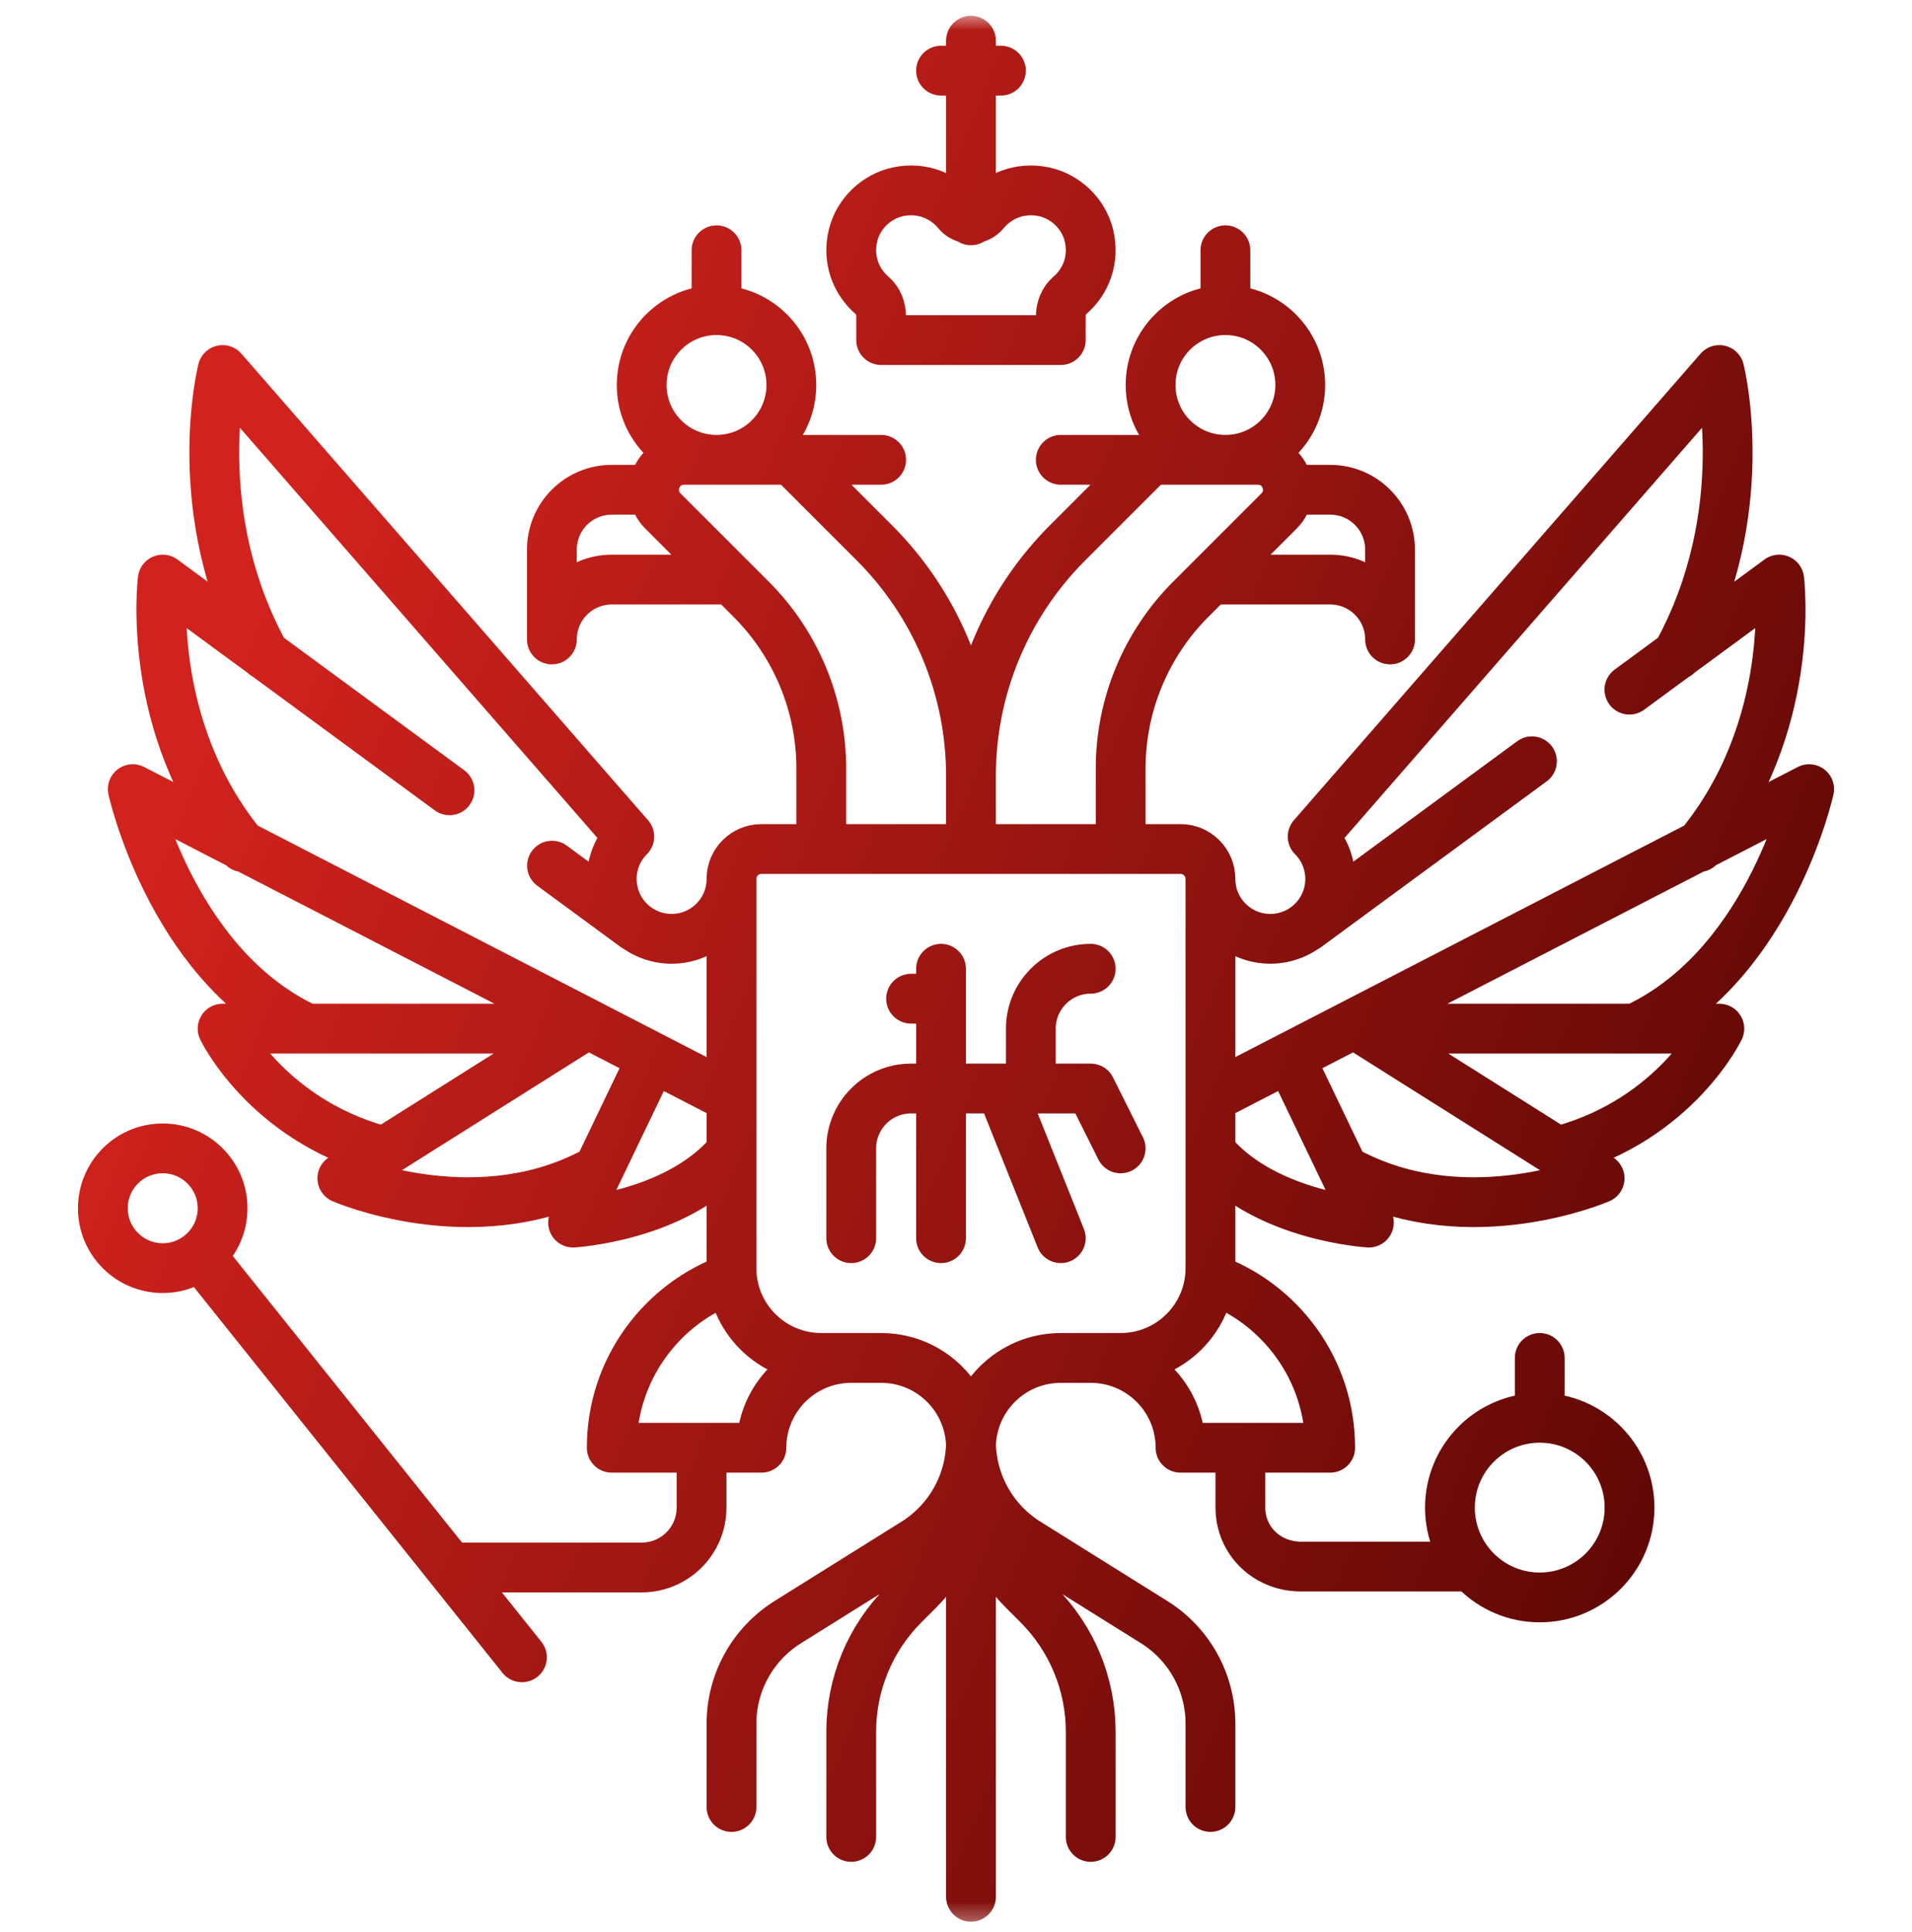 <?xml version="1.0" encoding="UTF-8"?> <svg xmlns="http://www.w3.org/2000/svg" width="96" height="97" viewBox="0 0 96 97" fill="none"> <mask id="mask0_977_266" style="mask-type:luminance" maskUnits="userSpaceOnUse" x="0" y="0" width="96" height="97"> <path d="M0 0.638H96V96.638H0V0.638Z" fill="white"></path> </mask> <g mask="url(#mask0_977_266)"> <path d="M48.752 72.686C48.752 70.196 50.77 68.177 53.261 68.177H56.267C58.757 68.177 60.776 66.158 60.776 63.668V44.129M48.752 72.686C48.752 70.196 46.733 68.177 44.242 68.177H41.236C38.746 68.177 36.727 66.158 36.727 63.668V44.129M48.752 72.686L48.752 95.231M48.752 72.686L48.752 73.46M36.727 44.129C36.727 43.298 37.4 42.626 38.23 42.626H59.273C60.103 42.626 60.776 43.298 60.776 44.129M36.727 44.129C36.727 44.898 36.434 45.667 35.847 46.254C34.673 47.428 32.77 47.428 31.596 46.254C30.422 45.08 30.422 43.177 31.596 42.003L11.176 18.577C11.176 18.577 9.36 25.748 13.305 32.887M60.776 44.129C60.776 44.898 61.069 45.667 61.656 46.254C62.83 47.428 64.734 47.428 65.907 46.254C67.081 45.08 67.081 43.177 65.907 42.003L86.327 18.577C86.327 18.577 88.143 25.748 84.198 32.887M44.242 23.086H34.344C33.005 23.086 32.334 24.705 33.281 25.652L37.715 30.086C39.969 32.341 41.236 35.399 41.236 38.588V42.626M48.752 42.626V38.953M48.752 38.953C48.752 34.568 47.01 30.363 43.909 27.262L39.733 23.086M48.752 38.953C48.752 34.568 50.493 30.363 53.594 27.262L57.77 23.086M32.218 24.589H30.715C29.055 24.589 27.709 25.935 27.709 27.596V32.105C27.709 30.444 29.055 29.099 30.715 29.099H36.727M35.976 15.571C33.901 15.571 32.218 17.253 32.218 19.329C32.218 21.404 33.901 23.086 35.976 23.086C38.051 23.086 39.733 21.404 39.733 19.329C39.733 17.253 38.051 15.571 35.976 15.571ZM35.976 15.571L35.976 12.565M22.568 39.678L8.17 29.099C8.17 29.099 7.23 36.52 12.209 42.532M31.905 46.54L27.716 43.462M36.539 55.026L6.667 39.62C6.667 39.62 8.546 48.168 15.027 51.456M29.212 51.644H11.176C11.176 51.644 13.337 56.153 19.067 57.75M29.463 51.425L17.188 59.159C17.188 59.159 23.67 61.977 29.588 58.971M32.5 53.616L28.774 61.382C28.774 61.382 33.862 61.085 36.586 57.985M36.727 64.181C33.224 65.419 30.715 68.759 30.715 72.686H38.23C38.23 70.196 40.249 68.177 42.739 68.177M35.224 72.686V75.692C35.224 77.352 33.878 78.698 32.218 78.698H22.871M42.739 92.225V86.943C42.739 84.551 43.689 82.257 45.381 80.566L46.11 79.837C47.801 78.145 48.752 75.851 48.752 73.46M48.752 73.46C48.752 75.851 49.702 78.145 51.393 79.837L52.122 80.566C53.814 82.257 54.764 84.551 54.764 86.943V92.225M36.727 90.722V86.539C36.727 84.466 37.795 82.54 39.553 81.441L45.926 77.458C47.684 76.359 48.752 74.433 48.752 72.36M48.752 72.36V71.183M48.752 72.36C48.752 74.433 49.819 76.359 51.577 77.458L57.95 81.441C59.708 82.54 60.776 84.466 60.776 86.539V90.722M53.261 23.086H63.159C64.498 23.086 65.169 24.705 64.222 25.652L59.788 30.086C57.533 32.341 56.267 35.399 56.267 38.588V42.626M65.285 24.589H66.788C68.448 24.589 69.794 25.935 69.794 27.596V32.105C69.794 30.444 68.448 29.099 66.788 29.099H60.776M81.812 34.625L89.333 29.098C89.333 29.098 90.273 36.52 85.294 42.532M65.598 46.54L76.918 38.221M60.964 55.026L90.836 39.62C90.836 39.62 88.957 48.168 82.476 51.456M68.291 51.644H86.327C86.327 51.644 84.166 56.153 78.436 57.75M68.04 51.425L80.315 59.159C80.315 59.159 73.833 61.977 67.915 58.971M65.003 53.616L68.729 61.382C68.729 61.382 63.641 61.085 60.917 57.985M60.776 64.181C64.279 65.419 66.788 68.759 66.788 72.686H59.273C59.273 70.196 57.254 68.177 54.764 68.177M62.279 72.686V75.692C62.279 77.352 63.625 78.698 65.426 78.651H73.833M48.752 2.044V11.062M47.248 3.547H50.255M77.309 71.183C74.819 71.183 72.8 73.202 72.8 75.692C72.8 78.182 74.819 80.201 77.309 80.201C79.799 80.201 81.818 78.182 81.818 75.692C81.818 73.202 79.799 71.183 77.309 71.183ZM77.309 71.183L77.309 68.177M10.109 63.085L26.206 83.207M42.739 62.165V57.656C42.739 55.996 44.085 54.65 45.745 54.65H51.758V51.644C51.758 49.984 53.103 48.638 54.764 48.638M47.248 48.638V62.165M56.267 57.656L54.764 54.65H50.255L53.261 62.165M45.745 50.141H47.248M61.527 15.571C59.452 15.571 57.77 17.253 57.77 19.329C57.77 21.404 59.452 23.086 61.527 23.086C63.602 23.086 65.285 21.404 65.285 19.329C65.285 17.253 63.602 15.571 61.527 15.571ZM61.527 15.571L61.527 12.565M54.671 11.811C54.407 10.729 53.498 9.856 52.408 9.627C51.215 9.377 50.11 9.835 49.434 10.658C49.083 11.085 48.42 11.085 48.069 10.658C47.393 9.835 46.288 9.377 45.095 9.627C44.005 9.856 43.096 10.729 42.832 11.811C42.536 13.02 42.975 14.133 43.786 14.83C44.093 15.093 44.242 15.498 44.242 15.902V17.074H53.261V15.902C53.261 15.498 53.41 15.093 53.717 14.83C54.528 14.133 54.967 13.02 54.671 11.811ZM11.176 60.662C11.176 62.322 9.83 63.668 8.17 63.668C6.51 63.668 5.164 62.322 5.164 60.662C5.164 59.002 6.51 57.656 8.17 57.656C9.83 57.656 11.176 59.002 11.176 60.662Z" stroke="url(#paint0_linear_977_266)" stroke-width="2.5" stroke-miterlimit="10" stroke-linecap="round" stroke-linejoin="round"></path> </g> <defs> <linearGradient id="paint0_linear_977_266" x1="5.662" y1="48.638" x2="99.429" y2="87.075" gradientUnits="userSpaceOnUse"> <stop stop-color="#D1221D"></stop> <stop offset="1" stop-color="#470200"></stop> </linearGradient> </defs> </svg> 